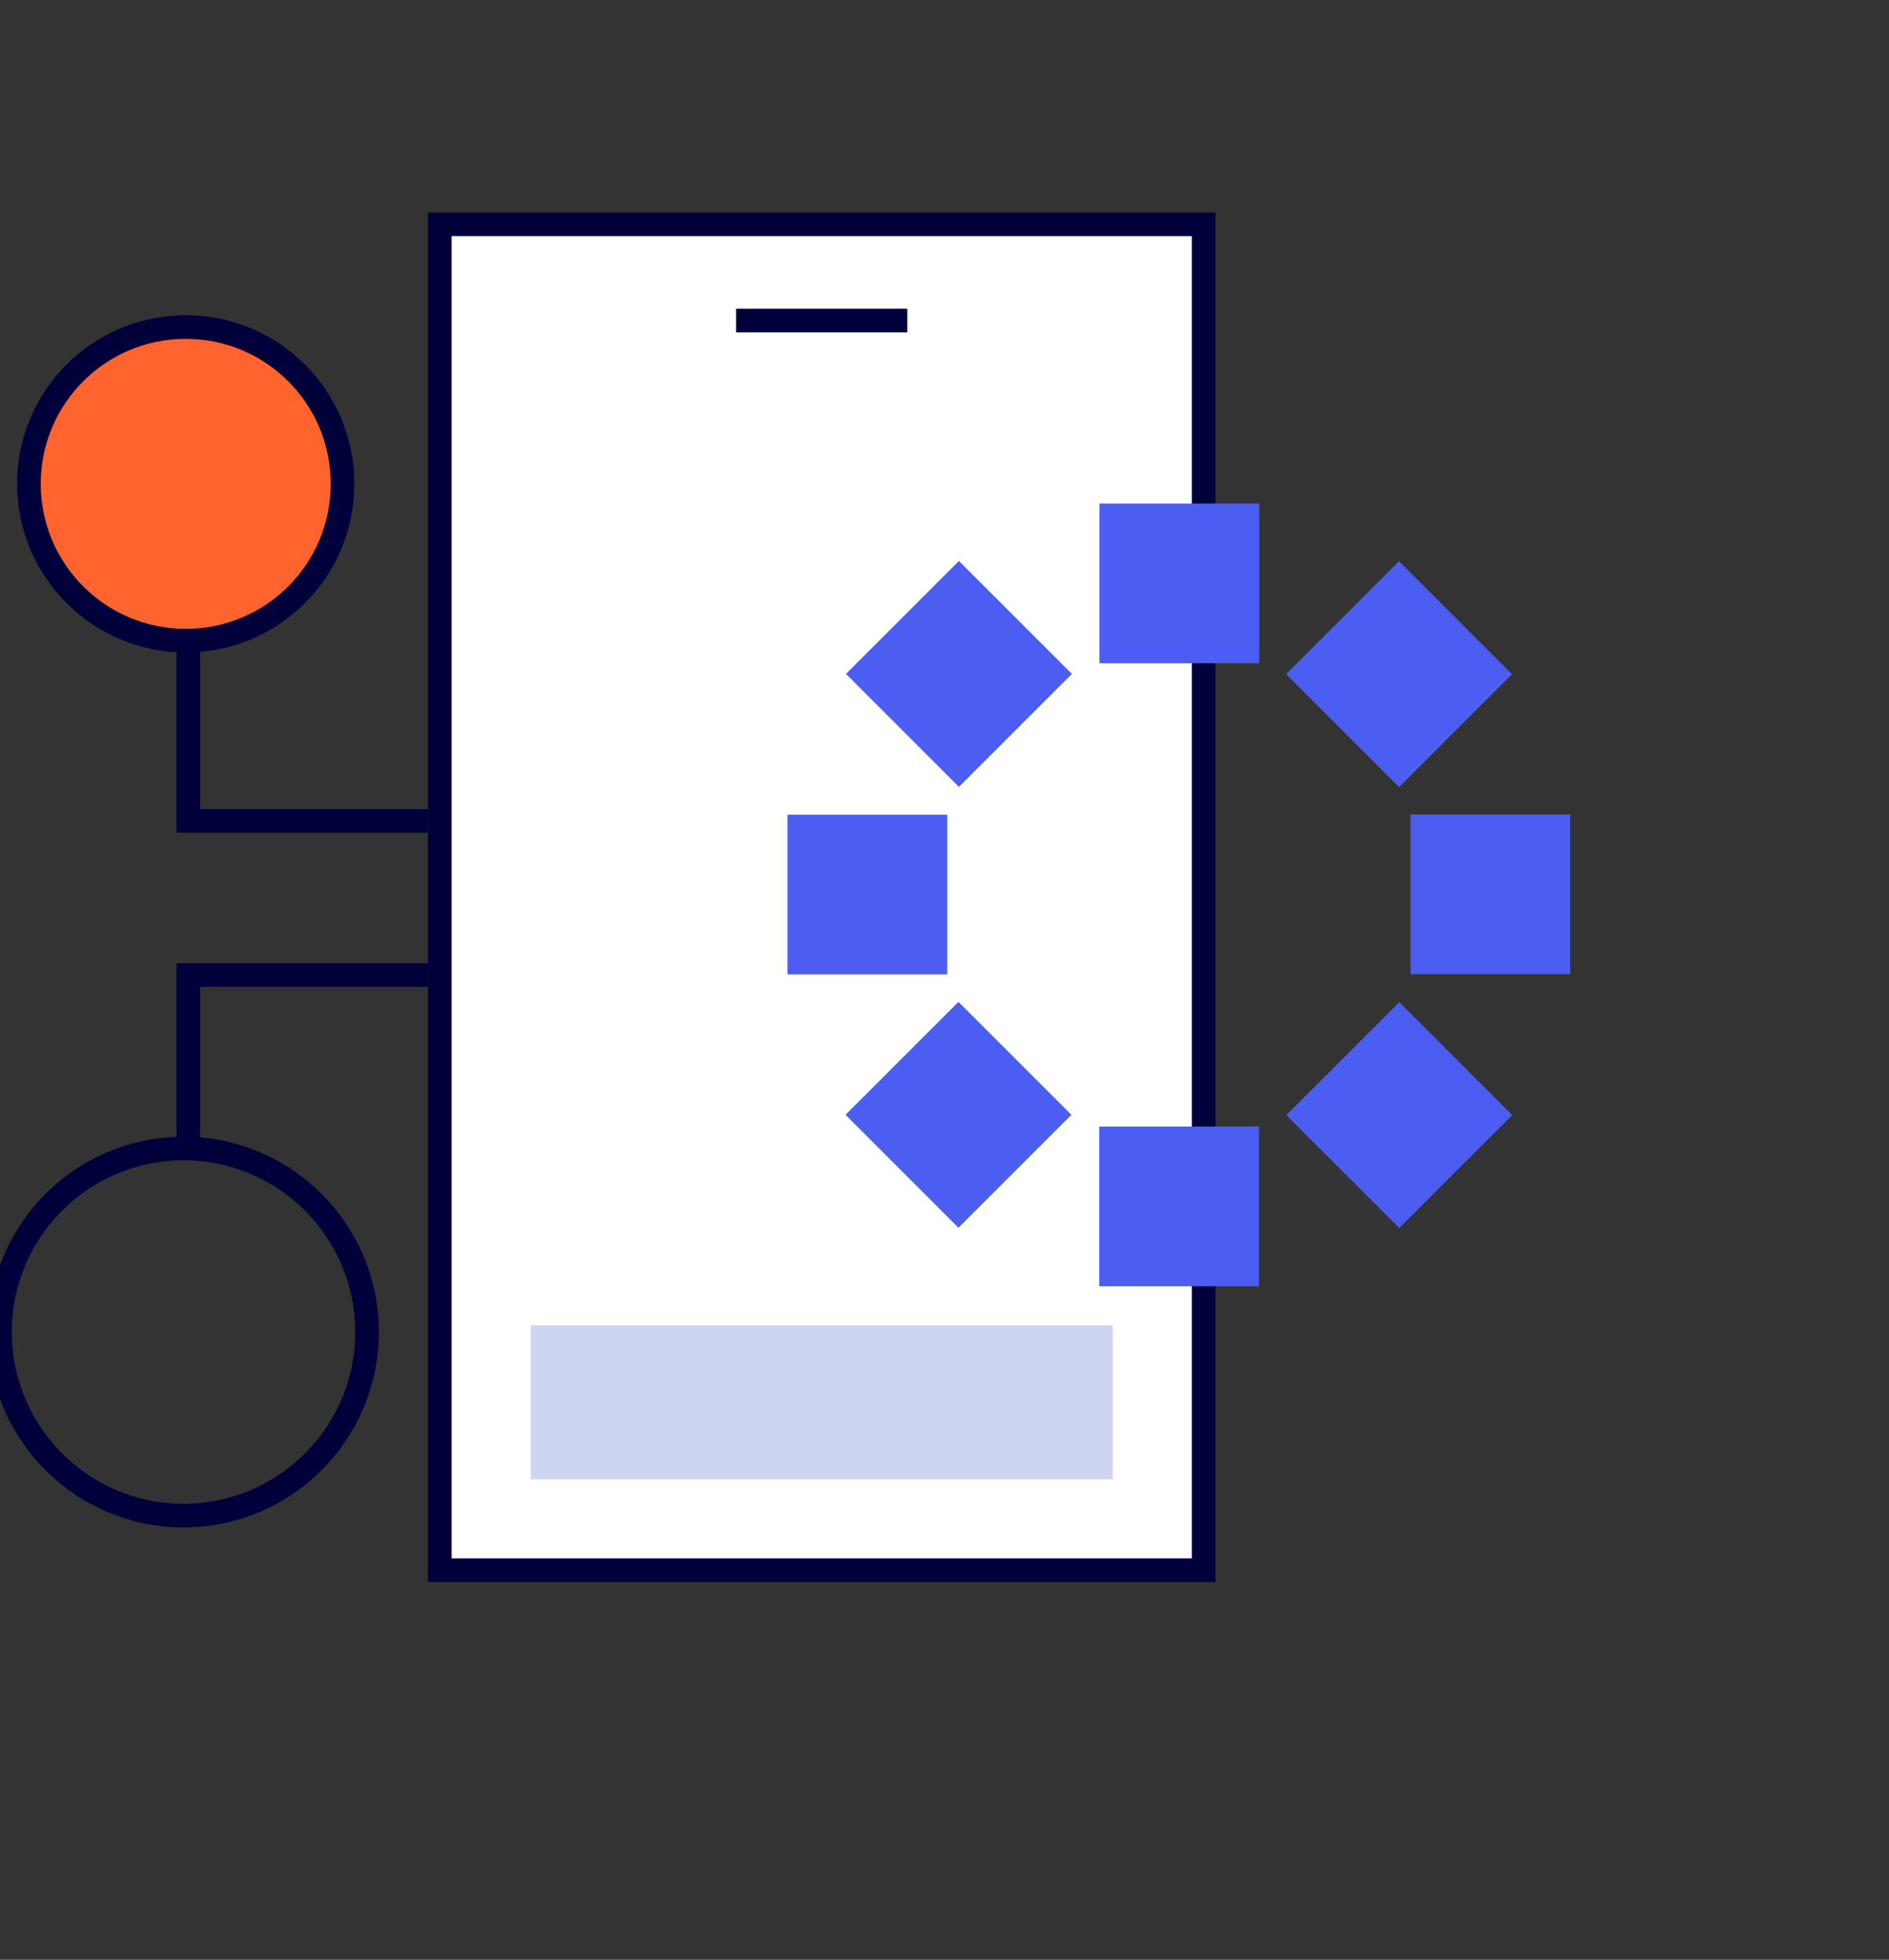 <svg width="80" height="83" viewBox="0 0 80 83" fill="none" xmlns="http://www.w3.org/2000/svg">
<rect x="0" y="0" width="80" height="83" fill="#333333" stroke="none"/>
<g clip-path="url(#clip0_22232_38100)">
<rect x="18.625" y="9.5" width="32.35" height="57" fill="white" stroke="#00003B"/>
<line x1="31.175" y1="13.575" x2="38.425" y2="13.575" stroke="#00003B"/>
<path d="M14.507 20.491C14.507 24.159 11.534 27.133 7.866 27.133C4.198 27.133 1.225 24.159 1.225 20.491C1.225 16.823 4.198 13.85 7.866 13.85C11.534 13.85 14.507 16.823 14.507 20.491Z" fill="#FF632E" stroke="#00003B"/>
<path d="M7.772 64.186C12.065 64.186 15.545 60.706 15.545 56.414C15.545 52.121 12.065 48.641 7.772 48.641C3.48 48.641 0 52.121 0 56.414C0 60.706 3.48 64.186 7.772 64.186Z" stroke="#00003B" stroke-miterlimit="10"/>
<path d="M18.125 41.293H7.975V48.543" stroke="#00003B"/>
<path d="M18.125 34.768L7.975 34.768L7.975 27.518" stroke="#00003B"/>
<path d="M53.329 21.325H46.563V28.09H53.329V21.325Z" fill="#4B5EF1"/>
<path d="M40.611 23.758L35.828 28.541L40.611 33.325L45.395 28.541L40.611 23.758Z" fill="#4B5EF1"/>
<path d="M59.25 23.769L54.467 28.552L59.25 33.335L64.033 28.552L59.25 23.769Z" fill="#4B5EF1"/>
<path d="M40.591 42.43L35.808 47.213L40.591 51.996L45.374 47.213L40.591 42.43Z" fill="#4B5EF1"/>
<path d="M59.258 42.443L54.475 47.226L59.258 52.009L64.041 47.226L59.258 42.443Z" fill="#4B5EF1"/>
<path d="M40.117 34.503H33.351V41.267H40.117V34.503Z" fill="#4B5EF1"/>
<path d="M66.5 34.495H59.734V41.26H66.5V34.495Z" fill="#4B5EF1"/>
<path d="M53.319 47.71H46.553V54.475H53.319V47.71Z" fill="#4B5EF1"/>
<rect x="22.475" y="56.125" width="24.65" height="6.525" fill="#CDD5F3"/>
</g>
<defs>
<clipPath id="clip0_22232_38100">
<rect width="80" height="83" fill="white"/>
</clipPath>
</defs>
</svg>
